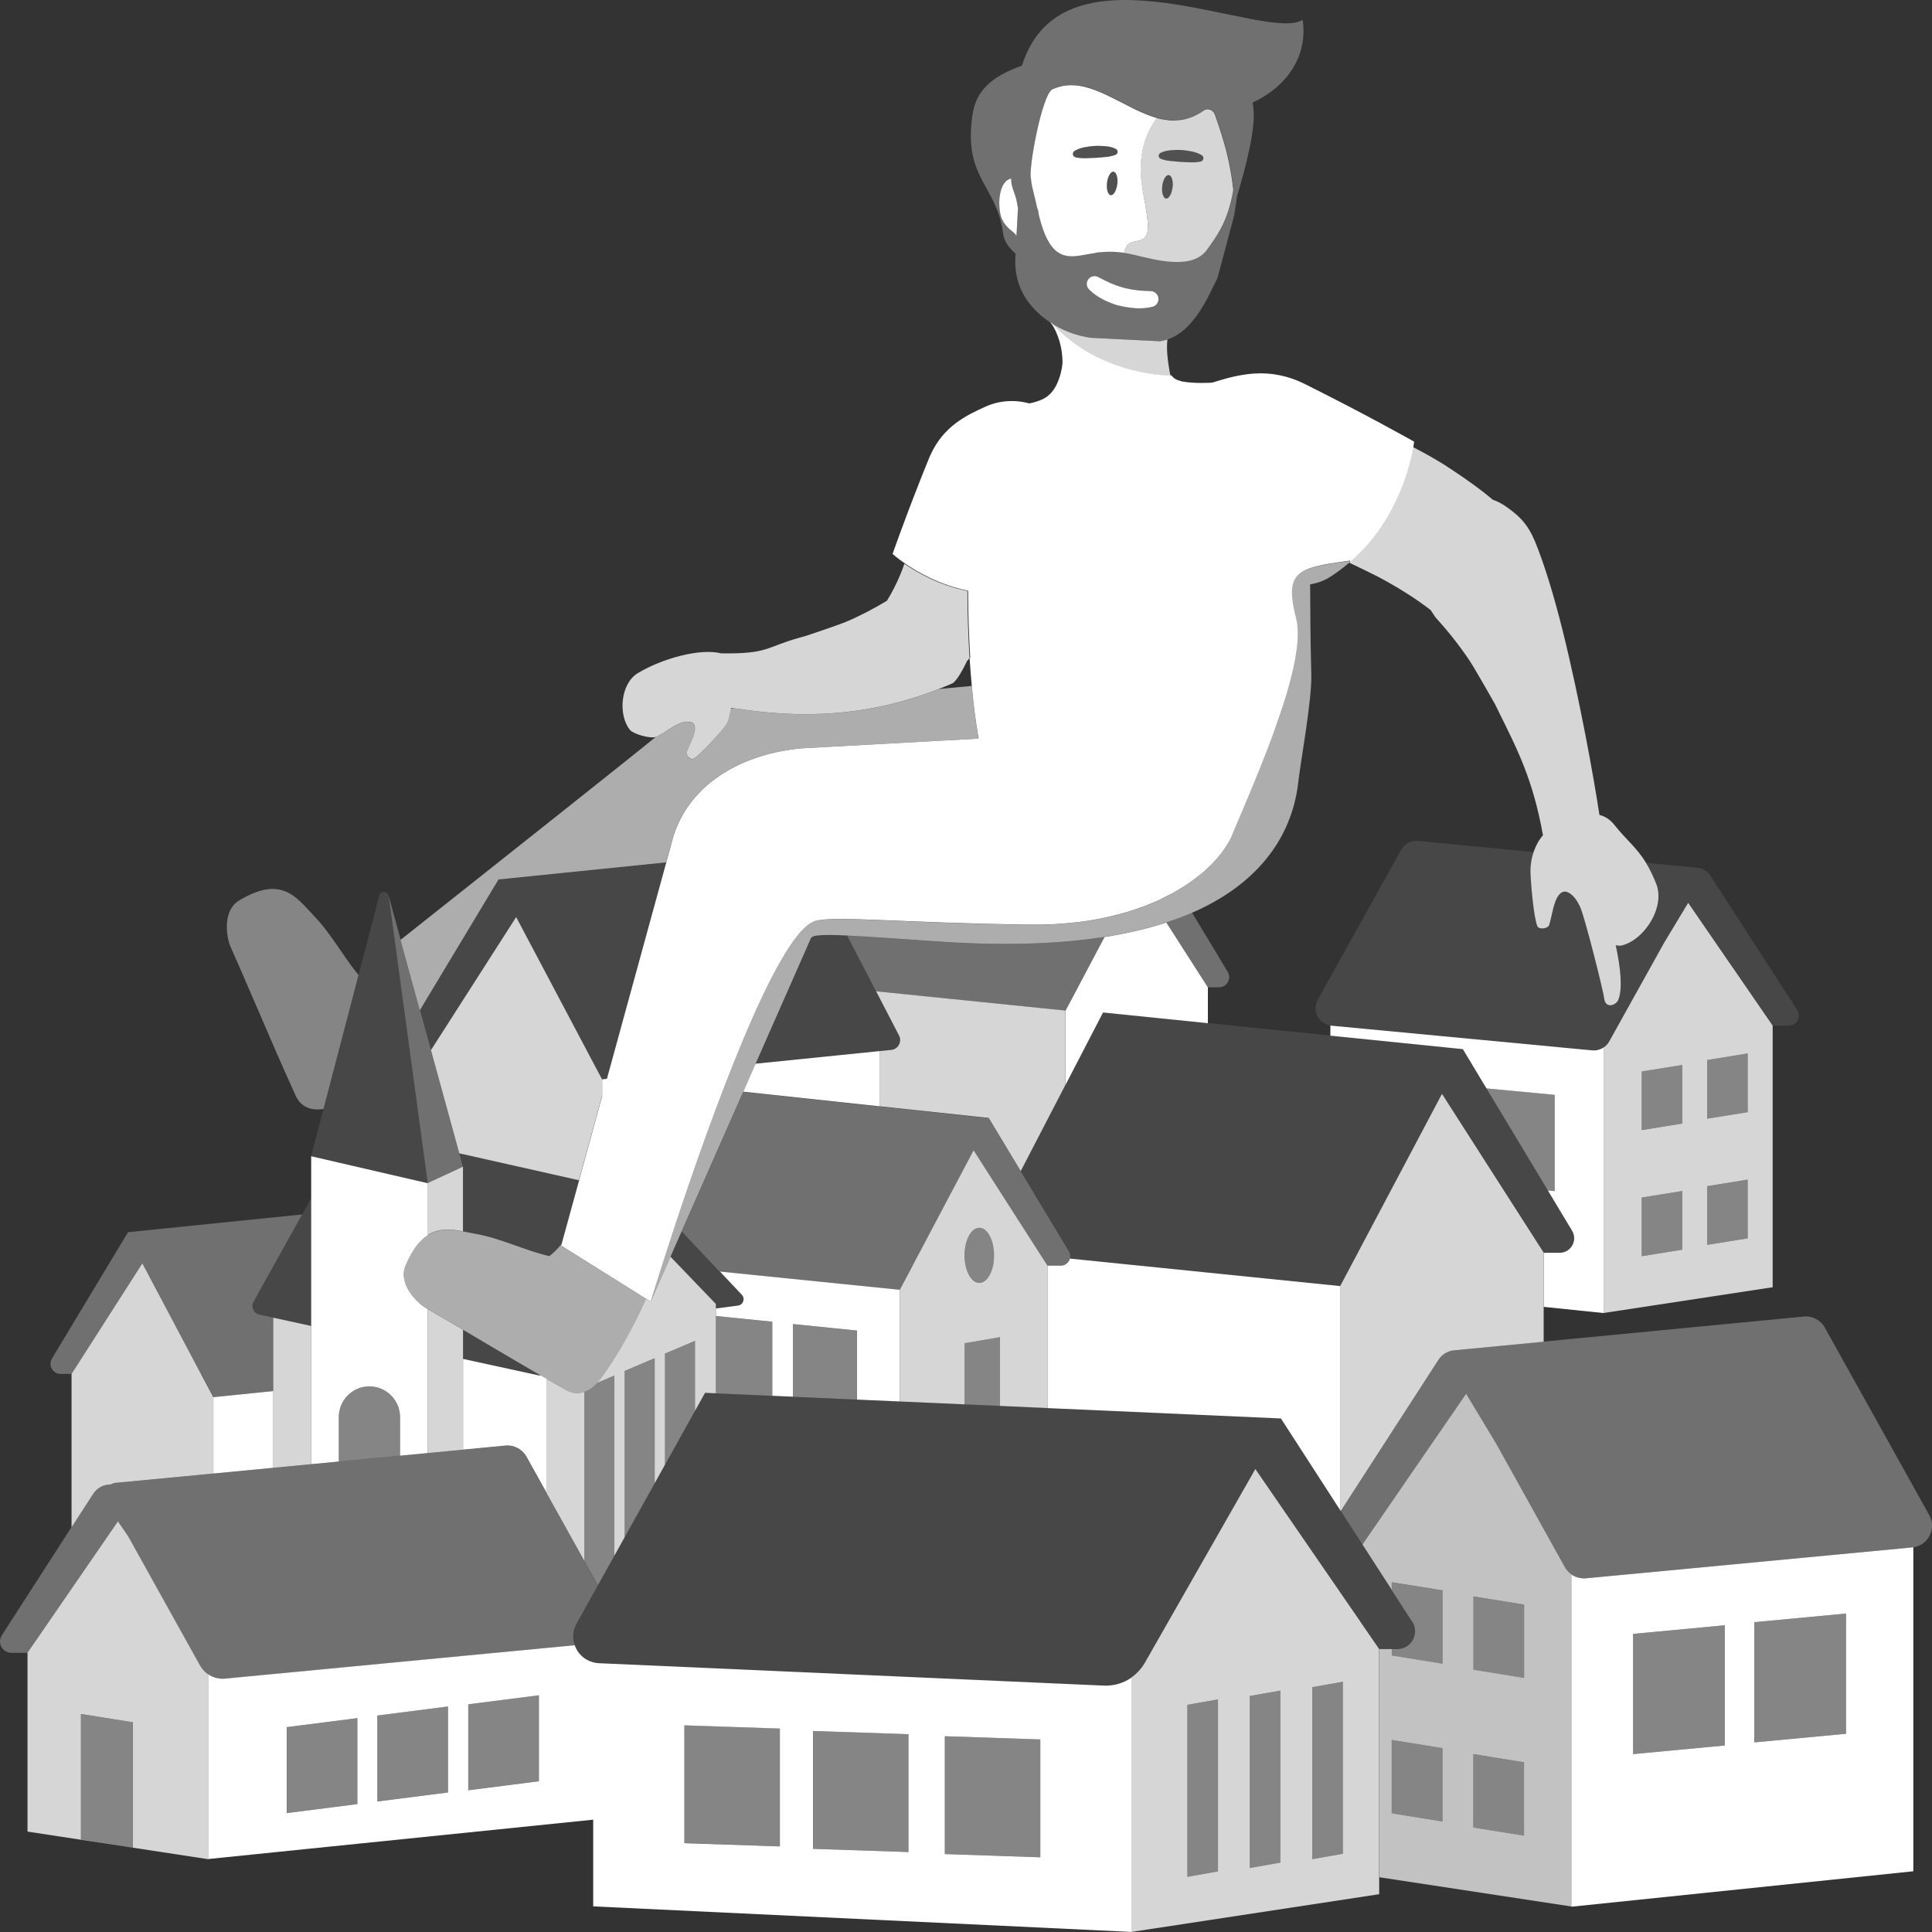 <svg viewBox="0 0 300 300" xmlns="http://www.w3.org/2000/svg"><rect x="0" y="0" width="300" height="300" fill="#333333" stroke="none"/><g fill="#fff"><path d="m 181.75 58.31 c -.1 -.4 -.16 -.79 -.22 -1.15 -.17 -1.04 -.45 -2.9 -.25 -4.45 -.37 .12 -.75 .22 -1.15 .28 l -10.69 -.53 c -2.31 -.31 -4.53 -1.16 -6.42 -2.43 6.1 6.84 14.88 8.33 18.73 8.28 z" opacity=".8"/><path d="m 177.39 29.23 c .3 1.87 .73 3.72 .85 5.61 .05 .82 -.04 1.78 -.72 2.25 -.66 .46 -1.64 .27 -2.26 .78 -.35 .28 -.52 .73 -.65 1.17 -.02 .07 -.03 .15 -.05 .22 .53 .08 1.08 .19 1.65 .33 3.25 .77 8.96 2.39 11.25 -.85 1.52 -2.14 3.21 -4.33 4.05 -9.22 -.09 -.83 -.2 -1.64 -.33 -2.42 -.12 -.71 -.25 -1.4 -.39 -2.06 s -.29 -1.29 -.45 -1.89 c -.08 -.3 -.16 -.59 -.24 -.87 -.14 -.5 -.28 -.97 -.42 -1.41 -.25 -.81 -.49 -1.53 -.7 -2.13 -.06 -.19 -.12 -.36 -.18 -.52 s -.11 -.31 -.16 -.45 c -.02 -.05 -.05 -.1 -.07 -.14 -.22 -.44 -.69 -.7 -1.16 -.65 -.17 .02 -.34 .08 -.49 .19 -.29 .2 -.57 .38 -.86 .53 -.09 .05 -.18 .09 -.27 .14 -.04 .02 -.08 .04 -.12 .06 -.16 .08 -.31 .15 -.47 .22 -.1 .04 -.21 .08 -.31 .12 -.19 .07 -.38 .13 -.57 .18 -.1 .03 -.2 .06 -.29 .08 -.21 .05 -.42 .09 -.63 .12 -.07 .01 -.14 .03 -.21 .03 -.29 .03 -.57 .05 -.86 .06 -.02 0 -.04 0 -.06 0 -.26 0 -.52 -.01 -.78 -.04 -.08 -.01 -.15 -.02 -.23 -.03 -.21 -.02 -.42 -.05 -.62 -.09 -.08 -.02 -.17 -.03 -.25 -.05 h -.02 c -.2 -.04 -.41 -.09 -.61 -.14 -.05 -.01 -.09 -.02 -.14 -.03 -.38 .52 -.74 1.1 -1.07 1.74 -1.12 2.17 -1.83 5.12 -1.18 9.17 z m 4.67 -.12 c -.03 .25 -.08 .49 -.14 .7 -.2 .64 -.53 1.06 -.86 1.02 -.19 -.02 -.34 -.19 -.45 -.46 -.04 -.11 -.08 -.22 -.11 -.36 -.01 -.04 -.01 -.07 -.02 -.11 -.02 -.15 -.04 -.3 -.04 -.47 s .01 -.34 .03 -.52 c .1 -.88 .46 -1.58 .84 -1.7 .06 -.02 .11 -.03 .17 -.02 .14 .02 .26 .11 .36 .26 s .17 .36 .22 .61 c .04 .2 .05 .42 .05 .66 0 .12 -.01 .24 -.03 .37 z m -2.09 -5.13 c .05 -.1 .13 -.18 .22 -.23 .26 -.14 .53 -.23 .8 -.29 .27 -.07 .54 -.1 .81 -.13 .54 -.04 1.09 -.07 1.64 -.03 .55 .03 1.08 .12 1.62 .22 .53 .11 1.06 .28 1.54 .58 .27 .17 .34 .51 .16 .76 -.09 .12 -.21 .2 -.35 .23 h -.01 c -.55 .12 -1.06 .13 -1.57 .12 -.51 -.03 -1.01 -.04 -1.52 -.07 -.5 -.03 -1.01 -.1 -1.52 -.14 -.25 -.02 -.51 -.06 -.76 -.11 -.26 -.05 -.52 -.12 -.78 -.23 h -.01 c -.27 -.12 -.39 -.42 -.27 -.67 z" opacity=".8"/><path d="m 173.2 26.86 c -.06 -.08 -.14 -.12 -.22 -.15 -.03 -.01 -.05 -.02 -.08 -.03 -.06 -.01 -.11 0 -.17 .02 l -.01 .01 c -.12 .05 -.24 .15 -.35 .3 -.23 .31 -.41 .81 -.48 1.4 -.07 .63 0 1.2 .18 1.55 .07 .14 .16 .25 .25 .31 .05 .03 .1 .05 .16 .06 .11 .01 .22 -.03 .33 -.11 .05 -.04 .1 -.09 .15 -.15 l .01 -.01 c .06 -.07 .11 -.15 .16 -.24 .02 -.03 .03 -.06 .05 -.09 .03 -.07 .07 -.14 .1 -.22 .02 -.04 .03 -.08 .04 -.12 .03 -.08 .05 -.17 .08 -.26 .01 -.04 .02 -.08 .03 -.12 .03 -.13 .05 -.27 .07 -.41 .05 -.47 .02 -.91 -.07 -1.24 -.06 -.2 -.13 -.37 -.23 -.49 z" opacity=".15"/><path d="m 181.82 27.46 c -.1 -.15 -.22 -.25 -.36 -.26 -.06 -.01 -.11 0 -.17 .02 -.38 .13 -.74 .83 -.84 1.7 -.02 .18 -.03 .36 -.03 .52 0 .17 .02 .32 .04 .47 .01 .04 .01 .07 .02 .11 .03 .13 .06 .25 .11 .36 .11 .26 .26 .43 .45 .45 .33 .04 .67 -.39 .86 -1.02 .07 -.21 .12 -.45 .14 -.7 .01 -.13 .02 -.25 .03 -.37 .01 -.24 -.01 -.46 -.05 -.66 -.04 -.25 -.12 -.46 -.22 -.61 z" opacity=".15"/><path d="m 180.23 24.66 h .01 c .27 .11 .52 .18 .78 .23 .26 .06 .51 .09 .76 .11 .51 .04 1.01 .11 1.52 .14 .5 .04 1.01 .05 1.52 .07 .51 .01 1.02 0 1.57 -.12 h .01 c .14 -.03 .27 -.11 .35 -.23 .18 -.25 .11 -.59 -.16 -.76 -.48 -.31 -1.01 -.47 -1.54 -.58 -.54 -.1 -1.07 -.18 -1.62 -.22 -.54 -.04 -1.09 -.01 -1.64 .03 -.27 .02 -.54 .06 -.81 .13 s -.54 .15 -.8 .29 c -.1 .05 -.17 .13 -.22 .23 -.13 .26 -.01 .56 .27 .67 z" opacity=".15"/><path d="m 171.66 24.38 c .25 -.02 .51 -.05 .77 -.11 .26 -.05 .52 -.12 .78 -.23 h .01 c .1 -.04 .19 -.11 .25 -.21 .15 -.24 .06 -.55 -.2 -.7 -.26 -.14 -.53 -.23 -.79 -.3 -.27 -.07 -.54 -.11 -.81 -.13 -.54 -.04 -1.09 -.07 -1.64 -.04 s -1.09 .11 -1.62 .2 c -.53 .11 -1.06 .27 -1.55 .57 -.12 .07 -.21 .19 -.25 .33 -.08 .3 .12 .59 .43 .67 h .01 c .55 .13 1.06 .14 1.57 .13 .51 -.02 1.01 -.03 1.52 -.06 s 1.01 -.09 1.52 -.13 z" opacity=".15"/><path d="m 180.14 52.99 c .4 -.06 .78 -.16 1.15 -.28 4.39 -1.46 6.6 -7.36 7.76 -9.53 l 2.58 -9.67 c .04 -.15 .46 -2.91 .46 -3.06 .98 -3.24 2.74 -9.55 2.59 -12.94 -.03 -.58 -.09 -1.11 -.17 -1.59 5.82 -2.7 8.57 -7.75 7.76 -12.84 -5.62 3.59 -36.09 -12.48 -43.18 5.98 0 .01 -.01 .02 -.02 .03 -.07 .18 -.13 .36 -.19 .53 -.05 .14 -.1 .29 -.15 .44 -.02 .05 -.03 .09 -.05 .13 -6.67 2.36 -7.5 5.56 -7.82 8.79 -.9 8.89 3.99 10.03 4.91 17.33 .16 1.25 .98 2.22 1.92 3.1 l -.03 .63 c -.13 2.46 .55 4.91 2.03 6.87 .87 1.16 1.94 2.16 3.14 2.99 .06 .05 .13 .08 .2 .13 1.9 1.27 4.12 2.12 6.42 2.43 z m -22.3 -16.36 c -.14 -.23 -.34 -.46 -.63 -.68 -.83 -.63 -1.65 -1.54 -1.88 -2.73 -.51 -2.66 .18 -5.11 1.54 -5.46 .04 -.01 .09 -.02 .13 -.02 h .02 c -.05 1.22 .56 2.19 .83 3.38 .09 .39 .15 .81 .22 1.21 z m 5.97 2.11 c -1.31 -1.25 -2.02 -3.52 -2.52 -5.57 0 -.29 -.06 -.6 -.22 -.94 -.17 -.75 -.32 -1.44 -.47 -2 -.02 -.11 -.05 -.23 -.08 -.35 -.39 -1.4 -.4 -2.15 -.4 -2.15 -.49 -1.22 1.69 -13.14 3.33 -13.91 h .01 c .22 -.1 .43 -.18 .64 -.25 .06 -.02 .12 -.04 .17 -.06 .18 -.06 .36 -.11 .55 -.15 .04 -.01 .07 -.02 .11 -.03 .21 -.04 .43 -.08 .64 -.1 .05 -.01 .1 -.01 .16 -.01 .18 -.02 .35 -.02 .53 -.03 h .14 c .21 0 .43 .01 .64 .03 .04 0 .08 .01 .11 .01 .18 .02 .37 .04 .55 .07 .05 .01 .1 .02 .16 .03 .22 .04 .43 .08 .65 .14 h .01 c .22 .06 .43 .12 .65 .18 .05 .02 .1 .03 .15 .05 .21 .07 .41 .14 .62 .21 l .03 .01 c .23 .08 .45 .17 .68 .27 .03 .01 .07 .03 .1 .04 .21 .09 .42 .18 .62 .27 l .05 .02 c .42 .19 .84 .39 1.25 .6 .17 .09 .35 .18 .52 .26 .29 .15 .57 .29 .86 .44 h .01 c .64 .33 1.28 .66 1.92 .98 .07 .04 .15 .07 .22 .11 .13 .06 .26 .12 .38 .18 .18 .08 .35 .17 .53 .24 .1 .05 .2 .09 .3 .13 .12 .05 .23 .1 .34 .15 .1 .04 .2 .08 .3 .12 .19 .08 .38 .15 .57 .22 .08 .03 .16 .05 .24 .08 .14 .05 .28 .09 .42 .14 .09 .03 .18 .05 .27 .08 .04 .01 .08 .02 .11 .03 .05 .01 .09 .02 .14 .03 .2 .05 .41 .1 .61 .14 h .02 c .08 .02 .17 .03 .25 .05 .21 .04 .42 .07 .62 .09 .08 .01 .15 .02 .23 .03 .26 .02 .52 .04 .78 .04 h .06 c .28 0 .57 -.02 .86 -.06 .07 -.01 .14 -.02 .21 -.03 .21 -.03 .42 -.07 .63 -.12 .1 -.02 .2 -.05 .29 -.08 .19 -.05 .38 -.11 .57 -.18 .1 -.04 .21 -.08 .31 -.12 .15 -.06 .31 -.14 .46 -.21 .04 -.02 .09 -.04 .13 -.06 .09 -.05 .18 -.09 .27 -.14 .28 -.16 .57 -.33 .86 -.53 .15 -.11 .32 -.17 .49 -.19 .46 -.05 .93 .21 1.16 .65 .02 .05 .05 .09 .07 .14 .05 .14 .1 .29 .16 .45 s .12 .34 .18 .52 c .21 .6 .45 1.32 .7 2.13 .14 .44 .28 .91 .42 1.41 .08 .28 .16 .57 .24 .87 .16 .6 .31 1.23 .45 1.89 s .28 1.35 .39 2.06 c .13 .78 .24 1.59 .33 2.42 -.84 4.89 -2.53 7.08 -4.05 9.22 -2.29 3.24 -8 1.63 -11.25 .85 -.57 -.14 -1.12 -.25 -1.65 -.33 -1.41 -.22 -2.76 -.23 -4.47 -.01 -.21 .03 -.42 .05 -.65 .09 -2.14 .39 -4.07 .9 -5.64 -.6 z m 4.98 5.35 c 0 -.32 .13 -.63 .35 -.86 .37 -.38 .94 -.47 1.42 -.22 .68 .35 1.32 .68 1.97 .97 .54 .24 1.13 .44 1.73 .62 .08 .02 .16 .05 .24 .07 .14 .04 .28 .06 .42 .1 .54 .13 1.09 .23 1.63 .29 .74 .08 1.48 .12 2.17 .14 .33 .01 .64 .15 .87 .39 s .35 .56 .34 .88 c -.01 .56 -.4 1.04 -.94 1.17 -.65 .16 -1.35 .24 -2.09 .24 -.19 0 -.38 -.01 -.57 -.02 -.08 0 -.15 -.02 -.22 -.02 -.45 -.04 -.91 -.1 -1.35 -.18 -.33 -.06 -.66 -.12 -.99 -.21 -.82 -.23 -1.64 -.54 -2.42 -.95 -.86 -.44 -1.59 -.97 -2.18 -1.56 -.23 -.23 -.36 -.53 -.36 -.86 z" opacity=".3"/><path d="m 170.09 39.25 c 1.71 -.22 3.07 -.2 4.47 .01 .02 -.07 .03 -.15 .05 -.22 .13 -.44 .3 -.89 .65 -1.17 .63 -.51 1.6 -.32 2.26 -.78 .68 -.47 .77 -1.43 .72 -2.25 -.12 -1.89 -.55 -3.74 -.85 -5.61 -.65 -4.06 .06 -7 1.18 -9.17 .33 -.64 .7 -1.23 1.07 -1.74 -.04 -.01 -.08 -.02 -.11 -.03 -.09 -.03 -.18 -.05 -.27 -.08 -.14 -.04 -.28 -.09 -.42 -.14 -.08 -.03 -.16 -.05 -.24 -.08 -.19 -.07 -.38 -.14 -.57 -.22 -.1 -.04 -.2 -.08 -.3 -.12 -.12 -.05 -.23 -.1 -.34 -.15 -.1 -.04 -.2 -.09 -.3 -.13 -.18 -.08 -.35 -.16 -.53 -.24 -.13 -.06 -.26 -.12 -.38 -.18 -.07 -.04 -.15 -.07 -.22 -.11 -.64 -.32 -1.28 -.65 -1.92 -.98 h -.01 c -.29 -.15 -.57 -.29 -.86 -.44 -.17 -.09 -.35 -.18 -.52 -.26 -.42 -.21 -.84 -.41 -1.25 -.6 l -.05 -.02 c -.21 -.09 -.42 -.19 -.62 -.27 -.03 -.01 -.07 -.03 -.1 -.04 -.23 -.09 -.45 -.18 -.68 -.27 l -.03 -.01 c -.21 -.08 -.41 -.15 -.62 -.21 -.05 -.02 -.1 -.03 -.15 -.05 -.22 -.07 -.43 -.13 -.65 -.18 h -.01 c -.22 -.06 -.43 -.1 -.65 -.14 -.05 -.01 -.1 -.02 -.16 -.03 -.18 -.03 -.37 -.06 -.55 -.07 -.04 0 -.08 -.01 -.11 -.01 -.21 -.02 -.43 -.03 -.64 -.03 -.05 0 -.1 0 -.14 0 -.18 0 -.35 .01 -.53 .03 -.05 0 -.1 .01 -.16 .01 -.21 .02 -.43 .06 -.64 .1 -.04 .01 -.07 .02 -.11 .03 -.18 .04 -.36 .09 -.55 .15 -.06 .02 -.12 .04 -.17 .06 -.22 .07 -.43 .15 -.64 .25 h -.01 c -1.64 .77 -3.82 12.68 -3.33 13.91 0 0 .01 .75 .4 2.15 .03 .12 .06 .24 .08 .35 .15 .56 .3 1.25 .47 2 .16 .34 .22 .65 .22 .94 .5 2.05 1.21 4.33 2.52 5.57 1.57 1.5 3.5 .99 5.64 .6 .22 -.03 .43 -.06 .65 -.09 z m 3.4 -10.66 c -.02 .14 -.04 .28 -.07 .41 -.01 .04 -.02 .08 -.03 .12 -.02 .09 -.05 .18 -.08 .26 -.01 .04 -.03 .08 -.04 .12 -.03 .08 -.06 .15 -.1 .22 -.02 .03 -.03 .06 -.05 .09 -.05 .09 -.1 .17 -.16 .24 -.05 .06 -.1 .11 -.15 .15 s -.11 .07 -.16 .09 c -.06 .02 -.11 .03 -.17 .02 s -.11 -.03 -.16 -.06 c -.1 -.06 -.18 -.17 -.25 -.31 -.18 -.35 -.25 -.92 -.18 -1.55 .07 -.59 .25 -1.09 .48 -1.4 .11 -.15 .23 -.26 .35 -.3 l .01 -.01 c .06 -.02 .11 -.03 .17 -.02 .03 0 .05 .02 .08 .03 .08 .03 .15 .07 .22 .15 .1 .12 .17 .28 .23 .49 .09 .34 .13 .77 .07 1.24 z m -6.44 -4.16 h -.01 c -.32 -.07 -.51 -.37 -.43 -.67 .04 -.14 .13 -.26 .25 -.33 .49 -.3 1.01 -.46 1.55 -.57 .54 -.09 1.08 -.18 1.62 -.2 .55 -.03 1.09 0 1.64 .04 .27 .02 .54 .06 .81 .13 s .53 .16 .79 .3 .35 .45 .2 .7 c -.06 .1 -.15 .17 -.25 .21 h -.01 c -.27 .11 -.53 .18 -.78 .23 -.26 .06 -.51 .09 -.77 .11 -.51 .04 -1.01 .1 -1.52 .13 s -1.01 .04 -1.52 .06 c -.51 .01 -1.02 -.01 -1.57 -.13 z"/><path d="m 157.02 27.74 h -.02 c -.04 .01 -.09 .01 -.13 .02 -1.36 .36 -2.04 2.8 -1.54 5.46 .23 1.2 1.05 2.1 1.88 2.73 .29 .22 .48 .44 .63 .68 l .23 -4.3 c -.07 -.41 -.14 -.82 -.22 -1.21 -.26 -1.19 -.88 -2.16 -.83 -3.38 z"/><path d="m 173.74 47.45 c .32 .09 .65 .15 .99 .21 .45 .08 .9 .14 1.35 .18 .08 .01 .15 .02 .22 .02 .19 .01 .38 .02 .57 .02 .74 0 1.44 -.08 2.09 -.24 .55 -.14 .93 -.62 .94 -1.17 .01 -.33 -.11 -.64 -.34 -.88 s -.53 -.38 -.87 -.39 c -.69 -.02 -1.43 -.05 -2.17 -.14 -.54 -.06 -1.09 -.16 -1.63 -.29 -.14 -.03 -.28 -.06 -.42 -.1 -.08 -.02 -.16 -.05 -.24 -.07 -.61 -.17 -1.19 -.38 -1.73 -.62 -.66 -.29 -1.3 -.62 -1.97 -.97 -.47 -.25 -1.04 -.16 -1.42 .22 -.23 .23 -.35 .53 -.35 .86 s .13 .63 .36 .86 c .59 .59 1.32 1.12 2.18 1.56 .78 .4 1.6 .72 2.42 .95 z"/><path d="m 251.82 146.81 c -.21 .05 -.53 .03 -.91 -.04 .71 3.24 1.13 6.76 .39 8.49 -.39 .9 -1.99 1.37 -2.18 -.23 -.13 -1.14 -2.94 -12.39 -3.74 -14.23 -.41 -.87 -.9 -1.62 -1.56 -2.06 -.69 -.47 -1.23 -.41 -1.75 .24 -.83 1.03 -1.02 3.1 -1.49 4.63 -.19 .6 -1.59 .77 -1.84 .19 -.59 -1.38 -1.04 -6.91 -1.07 -8.5 -.01 -.7 .08 -1.8 .48 -2.99 l -17.96 -1.73 c -1.06 -.1 -2.09 .44 -2.61 1.37 l -12.96 23.28 c -.95 1.71 .16 3.83 2.1 4.01 l 40.54 3.84 c .15 .01 .3 .01 .44 0 .04 0 .07 -.01 .11 -.01 .11 -.01 .23 -.03 .34 -.06 .03 -.01 .06 -.02 .09 -.03 .12 -.03 .23 -.07 .35 -.12 .02 -.01 .04 -.02 .05 -.02 .13 -.06 .26 -.13 .38 -.21 .17 -.11 .32 -.24 .46 -.39 .02 -.02 .03 -.04 .05 -.05 .13 -.15 .25 -.31 .35 -.48 l 8.54 -15.35 3.73 -6.19 6.91 10.05 6.21 9.03 h 2.49 c 1.24 0 1.99 -1.38 1.31 -2.42 l -13.51 -20.9 c -.46 -.7 -1.22 -1.15 -2.06 -1.19 l -7.87 -.76 c .52 .86 1.04 1.9 1.57 3.22 1.43 3.6 -1.8 8.71 -5.38 9.59 z" opacity=".1"/><path d="m 269.05 150.24 l -6.91 -10.05 -3.73 6.19 -8.54 15.35 c -.1 .18 -.22 .34 -.35 .48 -.02 .02 -.03 .04 -.05 .05 -.14 .15 -.29 .28 -.46 .39 v 41.23 l 26.25 -4 v -40.62 l -6.21 -9.03 z m -7.82 43.81 l -6.3 1.01 v -9.11 l 6.3 -1.01 z m 0 -19.59 l -3.15 .51 -3.15 .51 v -9.11 l 6.3 -1.01 v 9.11 z m 10.15 8.72 v 9.11 l -6.3 1.01 v -9.11 l 3.15 -.51 3.15 -.51 z m 0 -19.59 v 9.11 l -6.3 1.01 v -9.11 l 3.15 -.51 3.15 -.51 z" opacity=".8"/><path d="m 249.01 162.65 c -.12 .08 -.25 .15 -.38 .21 -.02 .01 -.04 .02 -.05 .02 -.11 .05 -.23 .09 -.35 .12 -.03 .01 -.06 .02 -.09 .03 -.11 .03 -.22 .04 -.34 .06 -.04 0 -.07 .01 -.11 .01 -.15 .01 -.29 .01 -.44 0 l -40.54 -3.84 c -.05 0 -.09 -.02 -.13 -.02 v 1.58 l 20.57 2.09 3.67 6.1 10.59 1 v 14.94 l -1.06 -.1 3.76 6.25 c .91 1.51 -.18 3.43 -1.93 3.43 h -2.47 v 8.4 l 9.3 .96 v -41.23 z"/><path d="m 254.94 195.06 l 6.29 -1.01 v -9.11 l -6.29 1.01 z" opacity=".4"/><path d="m 265.08 184.19 v 9.11 l 6.3 -1.01 v -9.11 l -3.15 .5 z" opacity=".4"/><path d="m 254.94 175.47 l 3.14 -.5 3.15 -.51 v -9.11 l -6.29 1.01 z" opacity=".4"/><path d="m 265.08 164.6 v 9.11 l 6.3 -1.01 v -9.11 l -3.15 .5 z" opacity=".4"/><path d="m 240.35 184.84 l 1.06 .1 v -14.94 l -10.59 -.99 z" opacity=".4"/><path d="m 165.45 168.47 l 5.83 -11.25 16.28 1.66 v -5.56 l -6.45 -10.07 c -2.81 .92 -5.99 1.68 -9.6 2.25 l -6.06 11.44 v 11.54 z"/><path d="m 136.05 153.94 l 3.55 6.85 c .5 .96 -.13 2.13 -1.2 2.24 l -1.81 .18 v 8.57 l 16.94 1.81 4.97 8.26 6.94 -13.39 v -11.54 l -29.4 -2.99 z" opacity=".8"/><path d="m 189.29 153.31 c 1.23 0 1.99 -1.35 1.35 -2.4 l -5.53 -9.18 c -1.24 .54 -2.58 1.04 -4.01 1.51 l 6.45 10.07 h 1.73 z" opacity=".3"/><path d="m 136.05 153.94 l 29.4 2.99 1.87 -3.62 h .04 l 4.14 -7.82 c -6.36 1 -14.04 1.37 -23.32 .87 -.96 -.05 -1.94 -.11 -2.94 -.18 -.54 -.04 -1.05 -.08 -1.56 -.11 .51 .04 1.03 .07 1.56 .11 -2.17 -.16 -4.11 -.29 -5.84 -.41 .38 .03 .76 .05 1.16 .08 -.4 -.03 -.78 -.06 -1.16 -.08 l -.1 -.01 c -1.16 -.08 -2.22 -.15 -3.19 -.22 -.48 -.03 -.95 -.06 -1.39 -.09 -.34 -.02 -.67 -.04 -.98 -.06 .3 .02 .62 .04 .94 .06 -.33 -.02 -.64 -.04 -.94 -.06 h -.03 c -.8 -.05 -1.51 -.09 -2.17 -.12 l 4.5 8.67 z m 7.49 -7.89 c -.45 -.03 -.88 -.06 -1.31 -.09 .43 .03 .86 .06 1.31 .09 z m -1.61 -.11 c -.38 -.03 -.75 -.05 -1.11 -.08 .36 .03 .73 .05 1.11 .08 z" opacity=".3"/><path d="m 17.14 230.5 h .1 c .21 -.13 .44 -.22 .7 -.24 l 15.18 -1.45 v -11.86 l -1.91 -3.6 -9.1 -17.18 -11 17.18 v 23.8 l 3.36 -5.19 c .59 -.91 1.59 -1.45 2.66 -1.45 z" opacity=".8"/><path d="m 33.13 216.95 v 11.86 l 9.31 -.89 v -11.92 z"/><path d="m 22.13 196.17 l 9.1 17.18 h .04 l 1.87 3.6 9.32 -.95 v -11.39 l -2.17 -.47 c -.91 -.2 -1.37 -1.22 -.91 -2.03 l 7.53 -13.53 -27.03 2.75 -11.81 19.62 c -.63 1.05 .12 2.39 1.34 2.39 h 1.72 l 11 -17.18 z" opacity=".3"/><path d="m 239.71 194.52 l -15.8 -24.67 -6.76 12.77 -9.02 17.03 -.03 .05 v 34.81 l .08 .13 15.19 -23.5 c .57 -.88 1.53 -1.43 2.57 -1.48 l 13.76 -1.32 v -13.8 z" opacity=".8"/><path d="m 164.69 196.54 h -2.04 v 22.11 l 36.25 1.61 9.21 14.25 v -34.81 l -41.97 -4.27 c -.17 .62 -.72 1.11 -1.45 1.11 z"/><path d="m 171.28 157.22 l -5.83 11.25 -6.94 13.39 7.46 12.4 c .23 .38 .27 .79 .17 1.16 l 41.97 4.27 .03 -.05 2.65 -5.13 h .06 l 6.3 -11.91 6.76 -12.77 15.8 24.67 h 2.47 c 1.76 0 2.84 -1.92 1.93 -3.43 l -3.76 -6.25 -9.53 -15.83 -3.67 -6.1 -20.57 -2.09 -19.03 -1.94 -16.28 -1.66 z" opacity=".1"/><path d="m 161.64 194.96 l -5.49 -8.57 -2.71 -4.23 -2.26 -3.54 -1.64 3.1 -9.82 18.56 v 17.34 l 10.06 .45 v -9.49 l 5.5 -.95 v 10.68 l 7.37 .33 v -22.11 z m -7.32 .83 c -.09 .84 -.31 1.58 -.63 2.17 -.42 .78 -.99 1.25 -1.62 1.25 -.16 0 -.31 -.03 -.46 -.09 -.3 -.11 -.58 -.34 -.82 -.64 -.61 -.77 -1.01 -2.07 -1.01 -3.55 s .4 -2.78 1.01 -3.55 c .25 -.31 .52 -.53 .82 -.64 .15 -.06 .3 -.09 .46 -.09 .63 0 1.21 .48 1.62 1.25 s .67 1.85 .67 3.03 c 0 .3 -.02 .58 -.05 .86 z" opacity=".8"/><path d="m 299.57 235.26 l -16.21 -29.11 c -.65 -1.17 -1.93 -1.84 -3.26 -1.72 l -40.39 3.89 -13.76 1.32 c -1.05 .05 -2 .6 -2.57 1.48 l -15.19 23.5 3.37 5.21 2.11 -3.07 13.99 -20.34 4.66 7.73 10.67 19.2 c .12 .22 .28 .42 .44 .61 .02 .02 .04 .05 .06 .07 .17 .18 .36 .35 .57 .49 .15 .1 .31 .19 .47 .26 .02 .01 .04 .02 .07 .03 .14 .06 .28 .11 .43 .15 l .12 .03 c .14 .03 .28 .06 .42 .07 .05 .01 .09 .01 .14 .02 .18 .01 .37 .01 .55 0 l 50.69 -4.8 c 2.42 -.23 3.81 -2.88 2.63 -5.02 z" opacity=".3"/><path d="m 244.06 244.51 c -.21 -.14 -.4 -.3 -.57 -.49 -.02 -.02 -.04 -.05 -.06 -.07 -.17 -.18 -.32 -.38 -.44 -.61 l -10.67 -19.19 -4.66 -7.73 -8.65 12.57 -5.34 7.77 -2.11 3.07 4.54 7.03 v -1.17 l 6.92 1.11 .96 .15 v 11.39 l -7.87 -1.27 v -1 h -1.91 l -2.94 -4.27 2.94 4.27 v 35.43 l 29.88 4.55 v -51.55 z m -20.09 38.33 l -7.87 -1.27 v -11.39 l 5.41 .87 2.47 .4 v 11.39 z m 12.69 2.2 l -6.79 -1.09 -1.09 -.18 v -11.39 l 7.87 1.27 v 11.39 z m 0 -35.88 v 11.39 l -2.77 -.45 -5.1 -.82 v -11.39 z" opacity=".7"/><path d="m 245.7 245.08 c -.05 0 -.09 -.01 -.14 -.02 -.14 -.02 -.28 -.04 -.42 -.07 -.04 -.01 -.08 -.02 -.12 -.03 -.15 -.04 -.29 -.09 -.43 -.15 -.02 -.01 -.04 -.02 -.07 -.03 -.16 -.08 -.32 -.16 -.47 -.26 v 51.55 l 53.05 -5.5 v -50.32 c -.06 .01 -.11 .02 -.16 .03 l -50.69 4.8 c -.19 .02 -.37 .02 -.55 0 z m 26.7 25.48 v -18.67 l 14.25 -1.34 v 18.67 l -7.13 .67 -7.13 .67 z m -18.83 1.82 v -18.67 l 14.25 -1.34 v 18.67 z"/><path d="m 228.78 283.78 l 1.09 .17 6.78 1.09 v -11.39 l -7.87 -1.26 z" opacity=".4"/><path d="m 221.5 271.05 l -5.41 -.87 v 11.39 l 7.88 1.27 v -11.39 z" opacity=".4"/><path d="m 228.78 247.89 v 11.4 l 5.1 .82 2.77 .44 v -11.39 z" opacity=".4"/><path d="m 219.29 251.8 c 1.19 1.84 -.13 4.28 -2.32 4.28 h -.88 v 1 l 7.87 1.27 v -11.39 l -.96 -.15 -6.92 -1.11 v 1.17 l 3.19 4.94 z" opacity=".4"/><path d="m 267.81 271.04 v -18.67 l -14.25 1.34 v 18.68 z" opacity=".4"/><path d="m 286.65 269.22 v -18.67 l -14.26 1.34 v 18.67 l 7.13 -.67 z" opacity=".4"/><path d="m 123.11 205.61 v 11.28 l 9.96 .44 v -10.71 z" opacity=".4"/><path d="m 48.83 142.3 c -2.89 -3.06 -5.11 -6.42 -11.71 -2.47 -.02 .01 -.03 .03 -.05 .04 -.77 .48 -1.24 1.18 -1.52 1.96 -.51 1.43 -.34 3.12 -.06 4.26 .09 .36 .19 .66 .29 .88 2.57 5.8 4.67 10.8 6.99 16.11 .99 2.27 2.01 4.58 3.14 7.05 .28 .63 .65 1.08 1.06 1.4 1.03 .83 2.33 .82 3.26 .67 l 5.44 -20.8 c -2.45 -2.97 -4.08 -6.19 -6.84 -9.1 z" opacity=".4"/><path d="m 77.42 136.56 l 26.02 -2.65 .74 -2.7 c 2.12 -9.32 10.98 -14.24 20.48 -15.02 l 27.28 -1.5 c -.45 -2.51 -.79 -5.29 -1.06 -8.18 l -5.11 .48 c -13.33 5.23 -24.55 4.09 -31.86 2.98 l -.31 .03 c -.03 0 -.06 .01 -.09 .01 -.26 1.05 -.25 1.93 -.99 2.87 -.8 1.01 -3.78 4.35 -4.83 4.95 -.44 .25 -1.26 -.55 -1.09 -1.02 .44 -1.22 1.33 -2.64 1.3 -3.71 -.02 -.67 -.34 -.98 -1.01 -1.01 -1.11 -.06 -2.32 .68 -3.53 1.49 -1.36 .9 .05 -.07 -1.35 .81 -.05 .03 -.14 .05 -.22 .07 -2.85 2.36 -28.19 22.45 -39.59 31.48 l 3 10.92 12.2 -20.28 z" opacity=".6"/><path d="m 111.16 204.36 v 12 l 8.75 .39 v -11.5 z" opacity=".4"/><path d="m 136.6 171.79 v -8.58 l -6.89 .7 -12.39 1.26 -1.91 4.35 z"/><path d="m 138.4 163.03 c 1.08 -.11 1.7 -1.27 1.2 -2.24 l -3.55 -6.85 -4.5 -8.67 c -.47 -.02 -.91 -.04 -1.31 -.05 -.34 -.01 -.65 -.02 -.94 -.02 .29 .01 .6 .01 .94 .02 .4 .01 .84 .03 1.31 .05 -2.21 -.11 -3.62 -.11 -4.48 -.02 .12 -.01 .25 -.02 .39 -.03 .05 0 .1 -.01 .15 -.01 .1 -.01 .21 -.01 .32 -.01 .06 0 .12 0 .18 -.01 .12 0 .25 0 .38 -.01 h .19 .09 c .17 0 .34 0 .53 .01 -.22 0 -.42 -.01 -.62 -.01 -.07 0 -.13 0 -.19 0 -.13 0 -.26 0 -.38 .01 -.06 0 -.12 0 -.18 .01 -.11 0 -.22 .01 -.32 .01 -.05 0 -.1 .01 -.15 .01 -.14 .01 -.27 .02 -.39 .03 h -.02 c -.14 .02 -.26 .03 -.37 .05 .11 -.02 .23 -.04 .37 -.05 -.43 .05 -.72 .12 -.91 .22 -.06 .03 -.1 .06 -.14 .1 -.05 .04 -.08 .09 -.1 .13 .02 -.04 .05 -.08 .08 -.11 -.04 .04 -.07 .07 -.08 .11 l -8.58 19.47 12.39 -1.26 z m -12.23 -17.56 c .12 -.06 .28 -.11 .5 -.15 -.21 .04 -.38 .09 -.5 .15 z" opacity=".1"/><path d="m 91.18 163.23 h .05 l 2.26 4.37 .74 -.08 7.29 -26.57 1.93 -7.03 -26.03 2.64 -12.2 20.28 1.71 6.24 13.23 -20.66 z" opacity=".1"/><path d="m 149.78 208.58 v 9.49 l 5.5 .24 v -10.68 z" opacity=".4"/><path d="m 153.7 191.9 c -.42 -.78 -.99 -1.25 -1.62 -1.25 -.16 0 -.31 .03 -.46 .09 -.3 .11 -.58 .34 -.82 .64 -.61 .77 -1.01 2.07 -1.01 3.55 s .4 2.78 1.01 3.55 c .25 .31 .52 .53 .82 .64 .15 .06 .3 .09 .46 .09 .63 0 1.21 -.48 1.62 -1.25 .31 -.58 .53 -1.33 .63 -2.17 .03 -.28 .05 -.57 .05 -.86 0 -1.18 -.26 -2.25 -.67 -3.03 z" opacity=".4"/><path d="m 112.54 197.52 l -.76 -.08 3.41 3.61 c .56 .6 .21 1.58 -.6 1.68 l -3.43 .45 v 1.17 l 8.76 .89 v 11.5 l 3.2 .14 v -11.28 l 9.96 1.01 v 10.72 l 6.64 .29 v -17.34 z"/><path d="m 111.78 197.45 l .76 .08 27.18 2.77 1.94 -3.75 h .04 l 7.84 -14.8 1.64 -3.1 2.26 3.54 2.71 4.23 5.49 8.57 1.01 1.57 h 2.04 c .73 0 1.28 -.5 1.45 -1.11 .1 -.37 .06 -.79 -.17 -1.16 l -7.46 -12.4 -4.97 -8.26 -16.94 -1.81 -21.19 -2.26 -9.55 21.65 2.65 2.81 3.26 3.46 z" opacity=".3"/><path d="m 83.96 213.59 c -.13 0 -.27 -.01 -.4 -.04 l -11.66 -2.54 v 14.09 l 6.56 -.63 c 1.34 -.13 2.63 .55 3.29 1.73 l 3.16 5.67 v -17.75 c -.31 -.18 -.63 -.36 -.93 -.54 z"/><path d="m 81.17 211.96 c -3.13 -1.83 -6.13 -3.62 -9.28 -5.48 v 4.53 l 11.66 2.54 c .13 .03 .25 .02 .37 .02 -.94 -.54 -1.86 -1.08 -2.76 -1.61 z" opacity=".1"/><path d="m 115.18 201.06 l -3.41 -3.61 -3.26 -3.46 -2.65 -2.81 -1.75 3.98 7.05 7.34 v .7 l 3.43 -.45 c .81 -.11 1.16 -1.09 .6 -1.68 z" opacity=".1"/><path d="m 71.89 181.17 v 10.01 c .65 .12 1.31 .26 1.98 .38 4.13 .77 7.45 2.54 11.42 3.46 .71 -.54 1.33 -1.19 1.91 -1.89 l 2.71 -9.86 -18.58 -4.18 .57 2.08 z" opacity=".1"/><path d="m 60.36 139.13 c -.11 -.81 -1.26 -.88 -1.46 -.09 l -3.23 12.36 -5.44 20.8 -1.92 7.33 18.11 4.19 z" opacity=".1"/><path d="m 66.42 203.27 v 22.36 l 5.48 -.52 v -18.62 c -1.76 -1.04 -3.57 -2.1 -5.48 -3.21 z" opacity=".8"/><path d="m 71.89 191.18 v -10.01 l -.57 -2.08 18.58 4.18 3.58 -13.07 v -2.62 l -2.31 -4.36 -11.02 -20.82 -13.23 20.66 4.97 18.11 -5.48 2.54 v 8.06 c 1.69 -1.08 3.53 -.94 5.48 -.58 z" opacity=".8"/><path d="m 66.42 183.72 v .01 l 5.47 -2.54 -4.96 -18.11 -1.71 -6.24 -3 -10.92 -1.86 -6.79 z" opacity=".3"/><path d="m 48.31 205.89 v 21.47 l 4.3 -.41 v -6.9 c 0 -3.07 2.84 -5.34 5.82 -4.65 2.16 .5 3.69 2.43 3.69 4.65 v 5.99 l 4.3 -.41 v -22.36 c -.12 -.07 -.23 -.13 -.35 -.2 -.21 -.12 -.47 -.31 -.75 -.54 -.9 -.75 -2.03 -2.02 -2.45 -3.47 -.23 -.79 -.26 -1.64 .08 -2.48 .01 -.02 .01 -.04 .02 -.06 1.06 -2.5 2.22 -3.93 3.46 -4.72 v -8.07 l -18.11 -4.19 v 26.36 z"/><path d="m 92.73 214.73 l 2.67 -1.14 v 27.98 l 1.6 -2.88 v -25.81 l 4.66 -1.98 v 19.42 l 1.6 -2.88 v -17.25 l 2.33 -.99 2.33 -.99 v 10.87 l 1.56 -2.8 1.68 .07 v -13.87 l -7.05 -7.34 -3.08 6.99 -.72 -.45 c -2 4.53 -4.63 9.14 -7 12.33 -.09 .11 -.29 .4 -.58 .72 z" opacity=".8"/><path d="m 89.52 216.32 c -.52 -.02 -1.08 -.17 -1.68 -.51 -1.01 -.57 -1.99 -1.13 -2.95 -1.68 v 17.75 l 5.85 10.51 v -26.27 c -.38 .13 -.78 .22 -1.23 .2 z" opacity=".8"/><path d="m 40.28 204.14 l 2.17 .47 5.87 1.27 v -19.84 l -1.42 2.55 -7.53 13.53 c -.45 .81 .01 1.83 .91 2.03 z" opacity=".1"/><path d="m 48.31 205.89 l -5.87 -1.28 v 11.39 11.92 l 5.87 -.56 z" opacity=".8"/><path d="m 58.43 215.4 c -2.98 -.69 -5.82 1.58 -5.82 4.65 v 6.9 l 9.51 -.91 v -5.99 c 0 -2.22 -1.53 -4.15 -3.69 -4.65 z" opacity=".4"/><path d="m 95.4 241.57 v -27.98 l -2.67 1.14 c -.45 .5 -1.13 1.09 -1.99 1.39 v 26.27 l 2.07 3.71 .09 -.04 z" opacity=".4"/><path d="m 101.66 210.91 l -4.66 1.98 v 25.8 l 4.66 -8.36 z" opacity=".4"/><path d="m 107.92 208.22 l -2.33 .99 -2.33 .99 v 17.25 l 4.66 -8.37 z" opacity=".4"/><path d="m 18.3 236.24 l 1.33 1.93 .28 .42 11.16 20.06 c .15 .26 .32 .5 .52 .71 .02 .03 .05 .05 .07 .08 .21 .22 .43 .41 .67 .57 .18 .12 .36 .22 .55 .31 .03 .01 .05 .02 .08 .04 .17 .07 .34 .13 .51 .18 .05 .01 .09 .03 .14 .04 .16 .04 .33 .07 .49 .08 .05 .01 .1 .02 .16 .02 .22 .02 .43 .02 .65 0 l 54.33 -5.19 c -.37 -1.06 -.33 -2.27 .29 -3.38 l 3.31 -5.94 -.04 -.06 -2.07 -3.71 -5.85 -10.51 -3.16 -5.67 c -.66 -1.18 -1.95 -1.86 -3.29 -1.73 l -6.56 .63 -5.48 .52 -4.3 .41 -9.51 .91 -4.3 .41 -5.87 .56 -9.32 .89 -15.18 1.45 c -.26 .03 -.5 .12 -.7 .24 h -.1 c -1.08 0 -2.08 .55 -2.66 1.45 l -3.36 5.19 -10.8 16.77 c -.76 1.18 .08 2.73 1.48 2.73 h 2.5 l 14.04 -20.4 z" opacity=".3"/><path d="m 32.34 260.01 c -.24 -.16 -.47 -.36 -.67 -.57 -.02 -.03 -.05 -.05 -.07 -.08 -.2 -.22 -.37 -.45 -.52 -.71 l -11.16 -20.06 -.28 -.42 -1.33 -1.93 -14.04 20.4 v 27.77 l 14.24 2.17 -5.95 -.94 v -19.49 l 4.04 .64 4.04 .64 v 19.48 l 11.71 1.79 v -28.68 z" opacity=".8"/><path d="m 16.59 266.79 l -4.04 -.63 v 19.49 l 8.08 1.27 v -.02 -19.47 z" opacity=".4"/><path d="m 72.72 277.98 l 10.96 -1.4 v -13.35 l -10.96 1.4 z" opacity=".4"/><path d="m 58.61 279.72 l 10.96 -1.4 v -13.35 l -10.96 1.4 z" opacity=".4"/><path d="m 44.53 281.54 l 10.96 -1.4 v -13.35 l -10.96 1.4 z" opacity=".4"/><path d="m 198.89 220.25 l -36.25 -1.61 -7.37 -.33 -5.5 -.24 -10.06 -.45 -6.64 -.29 -9.96 -.44 -3.2 -.14 -8.76 -.39 -1.68 -.07 -1.56 2.8 -4.66 8.37 -1.6 2.88 -4.66 8.37 -1.6 2.88 -2.5 4.49 -.06 .1 -3.31 5.94 c -.62 1.11 -.66 2.33 -.29 3.38 .44 1.26 1.48 2.3 2.86 2.65 .13 .03 .26 .06 .4 .09 .15 .02 .3 .04 .46 .05 l 78.46 3.48 c .37 .02 .73 0 1.09 -.04 .09 -.01 .18 -.03 .26 -.04 .28 -.04 .55 -.1 .82 -.17 .08 -.02 .15 -.05 .23 -.07 .29 -.09 .57 -.2 .84 -.33 .04 -.02 .09 -.04 .13 -.06 .32 -.16 .63 -.34 .92 -.54 .18 -.13 .35 -.26 .52 -.41 .06 -.05 .11 -.09 .16 -.14 .14 -.12 .27 -.25 .4 -.39 .09 -.1 .18 -.2 .27 -.31 s .18 -.21 .26 -.32 c .17 -.23 .34 -.48 .48 -.73 l 17.15 -30.07 11.64 16.92 2.93 4.26 1.74 2.52 2.94 4.27 h 2.79 c 2.19 0 3.51 -2.43 2.32 -4.28 l -3.19 -4.94 -4.54 -7.03 -3.37 -5.21 -.08 -.13 -9.21 -14.25 z" opacity=".1"/><path d="m 211.24 251.81 l -1.74 -2.52 -2.93 -4.26 -11.64 -16.92 -17.15 30.07 c -.14 .26 -.31 .5 -.48 .73 -.08 .11 -.17 .22 -.26 .32 s -.18 .21 -.27 .31 c -.13 .14 -.26 .27 -.4 .39 -.05 .05 -.11 .1 -.16 .14 -.17 .14 -.34 .28 -.52 .41 v 39.51 l 38.47 -5.86 v -38.06 l -2.94 -4.27 z m -22.11 38.78 l -4.75 .84 v -26.71 l 4.75 -.84 z m 9.7 -28.08 v 26.71 l -4.75 .84 v -26.71 z m 9.7 25.34 l -4.75 .84 v -26.71 l 4.75 -.84 z" opacity=".8"/><path d="m 175.71 260.49 c -.29 .2 -.6 .38 -.92 .54 -.04 .02 -.09 .04 -.13 .06 -.27 .13 -.56 .24 -.84 .33 -.08 .02 -.15 .05 -.23 .07 -.27 .08 -.54 .13 -.82 .17 -.09 .01 -.17 .03 -.26 .04 -.36 .04 -.72 .06 -1.09 .04 l -78.46 -3.48 c -.16 -.01 -.31 -.03 -.46 -.05 -.14 -.02 -.27 -.05 -.4 -.09 -1.39 -.36 -2.42 -1.39 -2.86 -2.65 l -54.33 5.19 c -.22 .02 -.44 .02 -.65 0 -.05 0 -.11 -.01 -.16 -.02 -.17 -.02 -.33 -.05 -.49 -.08 -.05 -.01 -.09 -.03 -.14 -.04 -.17 -.05 -.34 -.11 -.51 -.18 -.03 -.01 -.05 -.02 -.08 -.04 -.19 -.09 -.38 -.19 -.55 -.31 v 28.68 l 59.78 -6.11 v 13.46 l 83.6 3.97 v -39.51 z m -120.22 19.65 l -10.97 1.4 v -13.35 l 10.97 -1.4 z m 14.08 -15.16 v 13.35 l -10.97 1.4 v -13.35 z m 14.11 11.61 l -10.97 1.4 v -13.35 l 10.97 -1.4 z m 37.42 -8.18 v 18.3 l -14.83 -.5 v -18.3 z m 19.97 19.18 l -.48 -.02 -14.35 -.48 v -18.3 l 14.35 .48 .48 .02 z m 20.47 -17.49 v 18.3 l -14.83 -.5 v -18.3 z"/><path d="m 184.39 291.43 l 4.75 -.84 v -26.71 l -4.75 .84 z" opacity=".4"/><path d="m 194.09 263.35 v 26.71 l 4.75 -.84 v -26.71 z" opacity=".4"/><path d="m 203.79 288.69 l 4.75 -.84 v -26.71 l -4.75 .84 z" opacity=".4"/><path d="m 106.27 286.2 l 14.84 .5 v -18.3 l -14.84 -.5 z" opacity=".4"/><path d="m 126.25 268.79 v 18.3 l 14.35 .48 .48 .01 v -18.29 l -.48 -.02 z" opacity=".4"/><path d="m 146.71 287.9 l 14.84 .49 v -18.29 l -14.84 -.5 z" opacity=".4"/><path d="m 150.56 102.2 c .09 1.46 .21 2.9 .34 4.31 .26 2.89 .61 5.67 1.06 8.18 l -27.28 1.5 c -9.49 .78 -18.36 5.7 -20.48 15.02 l -.74 2.7 -1.93 7.03 -7.29 26.58 -.74 .08 v 2.62 l -3.58 13.07 -2.71 9.86 -.07 .27 12.31 7.71 .87 .54 .72 .45 .04 -.14 c .04 -.12 .1 -.33 .19 -.61 l .04 -.12 c .02 -.08 .05 -.15 .07 -.24 l .03 -.09 c .07 -.24 .16 -.5 .25 -.8 l .02 -.06 c .3 -.95 .69 -2.2 1.17 -3.7 l .01 -.03 c .08 -.25 .16 -.51 .25 -.77 4.21 -13.12 14 -42.07 20.8 -50.37 .24 -.3 .48 -.57 .72 -.81 l .01 -.01 c .23 -.24 .45 -.44 .67 -.62 l .03 -.02 c .21 -.17 .41 -.31 .61 -.42 .04 -.02 .07 -.04 .11 -.06 .2 -.11 .39 -.19 .58 -.25 3.01 -.84 13.88 .32 33.21 .58 1.06 .01 2.08 -.01 3.09 -.05 .22 -.01 .44 -.01 .65 -.02 .81 -.04 1.59 -.11 2.37 -.18 .4 -.04 .79 -.07 1.18 -.12 h .03 c .68 -.08 1.33 -.17 1.98 -.27 .52 -.08 1.03 -.17 1.53 -.27 .2 -.04 .4 -.08 .59 -.12 .72 -.15 1.41 -.31 2.09 -.49 l -.01 .01 c 2.13 -.54 4.06 -1.21 5.8 -1.96 .49 -.21 .97 -.42 1.42 -.65 .17 -.08 .34 -.17 .5 -.25 .46 -.23 .91 -.46 1.33 -.7 .12 -.07 .22 -.13 .34 -.2 .09 -.05 .17 -.11 .26 -.16 .57 -.34 1.12 -.69 1.63 -1.04 l .05 -.04 c .59 -.41 1.14 -.82 1.65 -1.24 .16 -.13 .33 -.26 .48 -.39 .24 -.21 .46 -.41 .68 -.62 .18 -.17 .37 -.34 .54 -.51 .19 -.19 .37 -.38 .54 -.57 .18 -.19 .35 -.38 .51 -.57 .15 -.17 .29 -.35 .43 -.52 .15 -.19 .28 -.37 .42 -.56 .01 -.02 .03 -.04 .04 -.06 .11 -.15 .22 -.31 .32 -.46 .08 -.12 .14 -.23 .21 -.34 s .14 -.23 .21 -.34 c .07 -.12 .14 -.24 .21 -.36 .18 -.34 .34 -.67 .46 -.99 .09 -.23 .2 -.49 .31 -.77 l .02 -.04 c .05 -.11 .09 -.22 .14 -.34 l .01 -.01 c .06 -.15 .13 -.32 .2 -.48 l .01 -.02 .06 -.15 c .33 -.77 .7 -1.66 1.12 -2.64 .13 -.31 .27 -.63 .4 -.96 l .02 -.05 c .16 -.37 .31 -.75 .48 -1.14 .18 -.43 .36 -.86 .54 -1.31 .05 -.12 .1 -.25 .15 -.37 .2 -.5 .41 -1 .62 -1.52 .02 -.05 .04 -.1 .06 -.14 .04 -.1 .08 -.2 .12 -.29 .09 -.23 .18 -.46 .27 -.69 .04 -.09 .07 -.18 .11 -.28 .07 -.16 .13 -.33 .2 -.5 .05 -.13 .1 -.26 .16 -.4 .04 -.1 .08 -.2 .12 -.3 .11 -.29 .23 -.58 .34 -.88 .04 -.11 .09 -.22 .13 -.34 .11 -.3 .23 -.6 .34 -.91 .04 -.1 .07 -.19 .11 -.29 .13 -.34 .25 -.69 .38 -1.04 .02 -.06 .04 -.12 .06 -.17 v -.01 c .29 -.82 .58 -1.64 .86 -2.46 v -.01 c .02 -.06 .04 -.12 .06 -.18 .05 -.15 .1 -.3 .15 -.45 .06 -.19 .13 -.38 .19 -.57 .04 -.11 .07 -.23 .11 -.34 .01 -.04 .03 -.09 .04 -.13 .08 -.24 .15 -.48 .23 -.72 .04 -.13 .08 -.26 .12 -.39 .03 -.11 .06 -.22 .1 -.33 .05 -.16 .09 -.31 .14 -.47 .04 -.14 .08 -.27 .12 -.41 l .01 -.04 c .07 -.25 .14 -.49 .2 -.73 .04 -.13 .07 -.26 .11 -.39 .07 -.27 .14 -.53 .2 -.8 .03 -.11 .06 -.23 .09 -.34 .08 -.32 .15 -.63 .22 -.94 .01 -.06 .03 -.11 .04 -.17 .08 -.37 .15 -.73 .22 -1.09 .01 -.06 .02 -.11 .03 -.17 .02 -.09 .03 -.17 .04 -.25 .04 -.2 .07 -.41 .1 -.61 .02 -.11 .03 -.22 .05 -.33 s .03 -.21 .04 -.32 c .02 -.12 .03 -.23 .05 -.34 .01 -.12 .03 -.24 .04 -.36 .02 -.2 .04 -.39 .05 -.59 .01 -.12 .02 -.24 .02 -.36 .01 -.18 .02 -.36 .02 -.54 0 -.12 0 -.23 0 -.35 0 -.18 -.01 -.35 -.01 -.51 -.01 -.11 -.01 -.21 -.02 -.31 -.01 -.14 -.03 -.28 -.04 -.42 0 -.03 -.01 -.07 -.01 -.1 -.01 -.08 -.02 -.17 -.03 -.25 -.04 -.24 -.08 -.48 -.14 -.7 -.22 -.85 -.38 -1.6 -.49 -2.28 -.01 -.06 -.03 -.13 -.03 -.18 -.16 -1.06 -.17 -1.91 -.04 -2.62 0 -.01 0 -.03 .01 -.04 .09 -.42 .24 -.77 .43 -1.09 .03 -.04 .05 -.09 .08 -.14 .09 -.13 .21 -.25 .32 -.37 .03 -.04 .06 -.08 .1 -.11 .43 -.39 1 -.7 1.71 -.95 .05 -.02 .1 -.04 .14 -.05 .49 -.17 1.05 -.31 1.67 -.44 .09 -.02 .19 -.04 .28 -.06 .26 -.05 .54 -.1 .82 -.15 .12 -.02 .24 -.04 .36 -.06 .29 -.05 .6 -.1 .91 -.14 h .02 l .39 -.06 h .01 c .39 -.06 .8 -.12 1.22 -.18 h .01 c .15 -.02 .29 -.04 .44 -.06 l .07 .19 c 7.34 -6.37 9.34 -15.3 9.79 -17.91 .08 -.48 .11 -.75 .11 -.75 s -7.37 -4.17 -16.95 -8.94 c -5.64 -2.81 -10.33 -1.49 -14.33 -.25 -.23 .07 -3.01 .18 -4.77 -.16 -.98 -.27 -1.19 -.42 -1.68 -.96 -3.85 .05 -12.63 -1.44 -18.73 -8.28 1.24 1.85 1.84 4.05 1.86 6.24 0 .29 -.12 1.46 -.58 2.69 -.39 1.07 -1.03 2.18 -2.06 2.82 -.73 .45 -1.59 .71 -2.5 .9 -2.27 -.61 -4.68 -.47 -6.84 .51 -3.01 1.36 -6.45 3.03 -8.47 7.37 -.1 .21 -.2 .42 -.29 .65 -.43 1.04 -.83 2.06 -1.22 3.04 -2.67 6.75 -4.43 11.8 -4.43 11.8 s .69 .63 1.94 1.49 c 2 1.38 5.45 3.35 9.78 4.22 .02 3.46 .13 6.99 .34 10.43 z"/><path d="m 71.89 206.48 c 3.15 1.86 6.14 3.65 9.28 5.48 .91 .53 1.83 1.07 2.76 1.61 l .03 .02 c .31 .18 .62 .36 .93 .54 .96 .55 1.93 1.11 2.95 1.68 .6 .34 1.16 .49 1.68 .51 .44 .02 .85 -.07 1.23 -.2 .86 -.3 1.54 -.89 1.99 -1.39 .29 -.32 .5 -.6 .58 -.72 2.37 -3.19 5 -7.8 7 -12.33 l -.87 -.54 -12.31 -7.71 .07 -.27 c -.58 .7 -1.2 1.35 -1.91 1.89 -3.96 -.93 -7.29 -2.7 -11.42 -3.46 -.67 -.12 -1.33 -.26 -1.98 -.38 -1.94 -.36 -3.78 -.5 -5.48 .58 -1.23 .79 -2.39 2.22 -3.46 4.72 -.01 .02 -.01 .04 -.02 .06 -.34 .84 -.31 1.69 -.08 2.48 .43 1.45 1.55 2.73 2.45 3.47 .28 .24 .54 .42 .75 .54 .12 .07 .23 .13 .35 .2 1.91 1.11 3.72 2.17 5.48 3.21 z" opacity=".6"/><path d="m 209.59 87.3 c -.03 .02 -.06 .05 -.09 .07 l 2.33 1.12 c 1.23 .6 2.46 1.2 3.65 1.88 2.31 1.29 4.55 2.73 6.67 4.36 l .73 1.1 c 1.91 2.11 3.72 4.36 5.33 6.78 .81 1.21 3.95 6.76 3.95 6.76 l .59 1.21 c 2.89 5.84 5.3 10.49 6.84 19.12 -.72 .84 -1.16 1.75 -1.46 2.62 -.4 1.19 -.49 2.29 -.48 2.99 .03 1.59 .48 7.12 1.07 8.5 .24 .58 1.65 .41 1.84 -.19 .47 -1.53 .67 -3.6 1.49 -4.63 .52 -.65 1.07 -.7 1.75 -.24 .66 .45 1.15 1.19 1.56 2.06 .8 1.84 3.61 13.09 3.74 14.23 .18 1.6 1.79 1.13 2.18 .23 .74 -1.73 .32 -5.25 -.39 -8.49 .37 .07 .7 .09 .91 .04 3.58 -.88 6.81 -5.99 5.38 -9.59 -.53 -1.33 -1.05 -2.36 -1.57 -3.22 -1.5 -2.48 -3.04 -3.52 -4.92 -5.91 -.68 -.86 -1.47 -1.34 -2.33 -1.56 -.86 -5.69 -3.07 -18 -5.7 -28.57 -1.38 -5.55 -2.93 -10.59 -4.34 -13.97 -1.06 -2.55 -2.31 -3.68 -3.54 -4.66 -1.12 -.89 -2.08 -1.44 -2.98 -1.74 -1.97 -1.67 -4.1 -3.17 -6.26 -4.6 -1.74 -1.18 -3.55 -2.22 -5.41 -3.2 -.27 -.14 -.52 -.27 -.78 -.41 -.44 2.62 -2.44 11.54 -9.79 17.91 z" opacity=".8"/><path d="m 103.37 113.56 c 1.22 -.81 2.42 -1.55 3.53 -1.49 .67 .04 1 .34 1.01 1.01 .03 1.07 -.86 2.5 -1.3 3.71 -.17 .48 .65 1.27 1.09 1.02 1.05 -.6 4.04 -3.94 4.83 -4.95 .75 -.95 .73 -1.82 .99 -2.87 .01 -.03 .01 -.06 .02 -.09 .12 .02 .25 .04 .37 .06 7.3 1.11 18.53 2.25 31.86 -2.98 .69 -.27 1.38 -.54 2.08 -.85 .56 -.24 1.53 -1.82 2.29 -3.46 .14 -.16 .27 -.32 .41 -.48 -.21 -3.44 -.32 -6.97 -.34 -10.43 -4.34 -.87 -7.78 -2.84 -9.78 -4.22 -.22 .64 -.45 1.27 -.72 1.89 -.57 1.33 -1.23 2.63 -1.99 3.86 l -.04 .02 c -2.02 1.21 -4.13 2.33 -6.35 3.26 -1.11 .47 -6.12 2.15 -6.12 2.15 l -1.07 .3 c -5.3 1.47 -4.77 2.54 -12.17 2.43 -3.23 -.82 -9.12 .77 -12.94 3.08 -2.68 1.62 -3.09 6.49 -1.21 8.81 .5 .62 3.03 1.37 3.99 1.1 .08 -.02 .16 -.03 .22 -.07 1.39 -.88 -.01 .09 1.35 -.81 z" opacity=".8"/><path d="m 104.11 195.15 l 1.75 -3.98 9.55 -21.65 1.92 -4.35 8.58 -19.47 c .02 -.05 .06 -.09 .1 -.13 .04 -.03 .08 -.07 .14 -.1 .19 -.1 .48 -.18 .91 -.22 h .02 c .86 -.1 2.27 -.09 4.48 .02 .65 .03 1.37 .07 2.17 .12 h .03 c .32 .02 .64 .04 .98 .06 1.33 .08 2.85 .18 4.58 .3 l .1 .01 c 1.73 .12 3.66 .26 5.84 .41 1 .07 1.98 .13 2.94 .18 9.27 .5 16.95 .13 23.32 -.87 3.61 -.56 6.79 -1.33 9.6 -2.25 1.43 -.47 2.77 -.97 4.01 -1.51 6.61 -2.88 10.64 -6.71 13.08 -10.55 2.21 -3.49 3.1 -7 3.4 -9.83 .3 -2.74 2.11 -12.65 2.01 -16.52 0 -.16 -.01 -.32 -.01 -.48 -.14 -5.19 -.15 -9.7 -.17 -13.61 1.08 -.16 2.13 -.53 3.12 -1.16 1.07 -.68 2.05 -1.43 2.96 -2.21 .03 -.02 .06 -.05 .09 -.07 l -.07 -.19 c -.15 .02 -.29 .04 -.44 .06 h -.01 c -.42 .06 -.83 .12 -1.22 .18 -.14 .02 -.28 .04 -.42 .06 -.31 .05 -.62 .1 -.91 .14 -.12 .02 -.24 .04 -.36 .06 -.28 .05 -.56 .1 -.82 .15 -.1 .02 -.19 .04 -.29 .06 -.62 .13 -1.18 .28 -1.67 .44 -.05 .02 -.1 .04 -.14 .05 -.71 .25 -1.29 .56 -1.71 .95 -.04 .03 -.07 .07 -.1 .11 -.12 .12 -.23 .24 -.32 .37 -.03 .04 -.05 .09 -.08 .14 -.2 .32 -.35 .67 -.43 1.09 0 .01 0 .03 -.01 .04 -.14 .7 -.13 1.56 .04 2.62 .01 .06 .02 .13 .03 .18 .11 .68 .27 1.43 .49 2.28 .08 .32 .14 .68 .18 1.05 .02 .14 .03 .28 .04 .42 .07 1 .01 2.13 -.15 3.37 -.01 .11 -.03 .21 -.04 .32 -.02 .11 -.03 .22 -.05 .33 -.03 .2 -.07 .4 -.1 .61 -.27 1.53 -.66 3.17 -1.14 4.88 l -.01 .04 c -.08 .29 -.17 .58 -.26 .88 -.03 .11 -.06 .22 -.1 .33 -.11 .37 -.23 .74 -.34 1.11 -.01 .04 -.03 .09 -.04 .13 -.1 .3 -.19 .6 -.29 .91 -.05 .15 -.1 .3 -.15 .45 -.02 .06 -.04 .12 -.06 .18 v .01 c -.28 .82 -.56 1.64 -.86 2.46 v .01 c -.02 .06 -.04 .12 -.06 .17 -.13 .35 -.25 .69 -.38 1.04 -.19 .51 -.38 1.02 -.58 1.53 -.11 .29 -.23 .59 -.34 .88 -.04 .1 -.08 .2 -.12 .3 -.05 .13 -.1 .26 -.16 .4 -.19 .49 -.39 .98 -.58 1.46 -.04 .1 -.08 .2 -.12 .29 -.23 .57 -.45 1.12 -.68 1.66 -.05 .12 -.1 .25 -.15 .37 -.18 .45 -.37 .88 -.54 1.31 -.16 .39 -.32 .77 -.48 1.14 -.14 .34 -.29 .68 -.42 1 -.42 .98 -.79 1.87 -1.11 2.64 l -.07 .18 c -.07 .16 -.14 .33 -.2 .48 -.06 .14 -.11 .27 -.16 .39 -.11 .28 -.22 .54 -.31 .77 -.13 .32 -.28 .65 -.46 .99 -.12 .23 -.27 .46 -.41 .7 -.07 .11 -.13 .23 -.21 .34 -.11 .17 -.24 .34 -.36 .51 -.13 .19 -.27 .37 -.42 .56 -1.16 1.46 -2.77 2.98 -4.83 4.42 l -.05 .04 c -.51 .35 -1.06 .7 -1.63 1.04 -.09 .05 -.18 .11 -.26 .16 -.11 .07 -.22 .13 -.34 .2 -1 .57 -2.09 1.1 -3.26 1.6 -1.75 .75 -3.68 1.42 -5.8 1.96 -.67 .17 -1.37 .33 -2.08 .47 -.2 .04 -.39 .08 -.59 .12 -.5 .1 -1.01 .19 -1.53 .27 -.65 .1 -1.3 .19 -1.98 .27 -.4 .05 -.8 .08 -1.2 .12 -.78 .07 -1.56 .14 -2.37 .18 -.21 .01 -.43 .02 -.65 .02 -1.01 .04 -2.03 .06 -3.09 .05 -19.33 -.25 -30.2 -1.42 -33.21 -.58 -.19 .05 -.38 .14 -.58 .25 -.04 .02 -.07 .04 -.11 .06 -.2 .12 -.4 .26 -.61 .42 l -.03 .02 c -.22 .18 -.45 .39 -.67 .62 l -.01 .01 c -.24 .24 -.48 .51 -.72 .81 -6.8 8.3 -16.58 37.26 -20.79 50.37 -.09 .26 -.17 .52 -.25 .77 l -.01 .03 c -.48 1.49 -.87 2.75 -1.17 3.7 l -.02 .06 c -.09 .3 -.18 .57 -.25 .8 l -.03 .09 c -.03 .08 -.05 .16 -.07 .24 l -.04 .12 c -.09 .28 -.15 .49 -.19 .61 -.03 .09 -.04 .14 -.04 .14 l 3.08 -6.99 z" opacity=".6"/></g></svg>